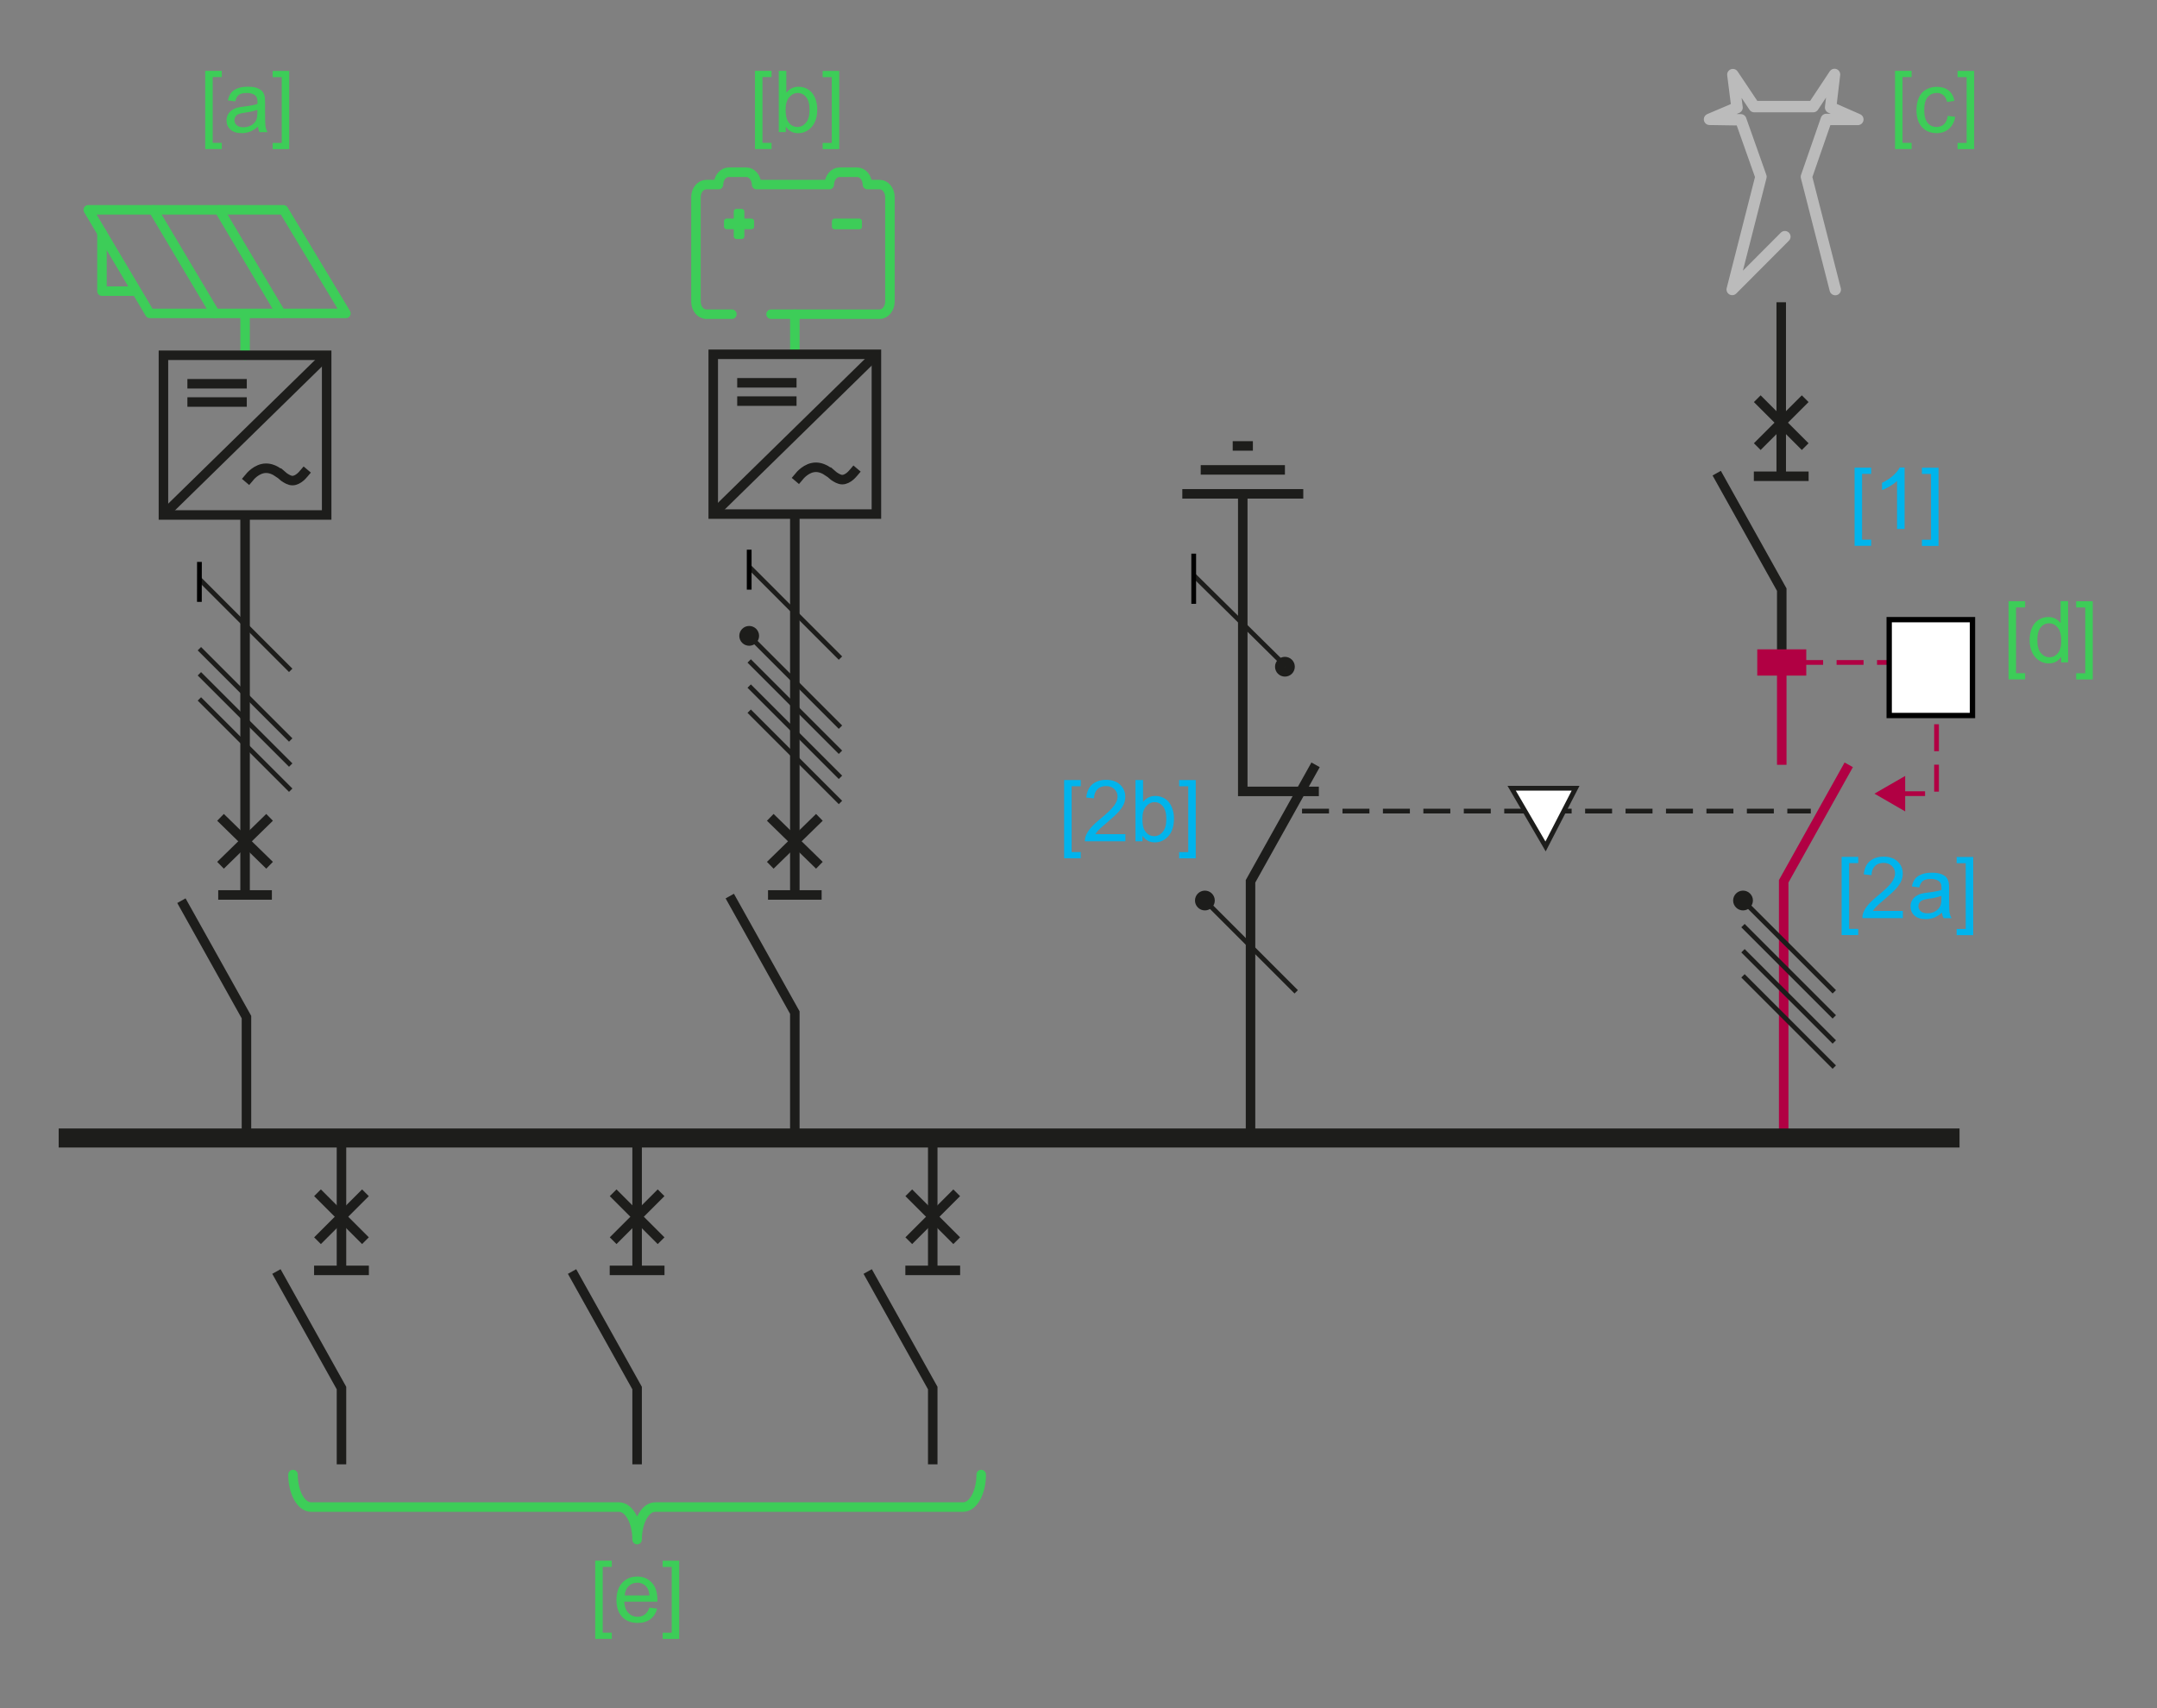 <?xml version="1.0" encoding="utf-8"?>
<!-- Generator: Adobe Illustrator 26.5.0, SVG Export Plug-In . SVG Version: 6.00 Build 0)  -->
<svg version="1.1" id="Calque_1" xmlns="http://www.w3.org/2000/svg" xmlns:xlink="http://www.w3.org/1999/xlink" x="0px" y="0px"
	 width="403.19px" height="319.39px" viewBox="0 0 403.19 319.39" style="enable-background:new 0 0 403.19 319.39;"
	 xml:space="preserve">
<rect x="0" y="0" width="403.19" height="319.39" fill="#808080" stroke="none"/>
<style type="text/css">
	.st0{fill:none;stroke:#1D1D1B;stroke-width:1.778;stroke-miterlimit:8;}
	.st1{fill:none;stroke:#3DCD58;stroke-width:1.779;stroke-linecap:round;}
	.st2{fill:#3DCD58;}
	.st3{fill:#00B4EC;}
	.st4{fill:none;stroke:#B10043;stroke-width:1.778;stroke-miterlimit:8;}
	.st5{fill-rule:evenodd;clip-rule:evenodd;fill:#3DCD58;}
	.st6{fill:none;stroke:#3DCD58;stroke-width:1.779;stroke-linecap:round;stroke-linejoin:round;stroke-miterlimit:3.864;}
	.st7{fill:none;stroke:#3DCD58;stroke-width:1.778;stroke-linecap:round;stroke-linejoin:round;stroke-miterlimit:10;}
	.st8{fill:none;stroke:#1D1D1B;stroke-width:0.889;stroke-miterlimit:8;}
	.st9{fill:none;stroke:#000000;stroke-width:0.889;stroke-miterlimit:8;}
	.st10{fill:#1D1D1B;}
	.st11{fill:none;stroke:#1D1D1B;stroke-width:0.887;stroke-miterlimit:8;stroke-dasharray:5.039,2.52;}
	.st12{fill:#FFFFFF;stroke:#1D1D1B;stroke-width:0.889;stroke-miterlimit:8;}
	.st13{fill:#FFFFFF;stroke:#1D1D1B;stroke-width:1.778;stroke-miterlimit:8;}
	.st14{fill:#B10043;}
	.st15{fill:none;stroke:#B10043;stroke-width:0.887;stroke-miterlimit:8;stroke-dasharray:5.039,2.52;}
	.st16{fill-rule:evenodd;clip-rule:evenodd;fill:#FFFFFF;}
	.st17{fill:none;stroke:#000000;stroke-width:0.995;stroke-miterlimit:8;}
	.st18{fill:none;stroke:#3DCD58;stroke-width:1.778;stroke-linecap:round;stroke-linejoin:round;stroke-miterlimit:8;}
	.st19{fill:none;stroke:#BBBBBB;stroke-width:2.133;stroke-linecap:round;stroke-linejoin:round;stroke-miterlimit:10;}
	.st20{fill:none;stroke:#1D1D1B;stroke-width:3.558;stroke-miterlimit:3.864;}
</style>
<polyline class="st0" points="46.07,212.76 46.07,190.16 33.91,168.39 "/>
<polyline class="st0" points="148.57,211.91 148.57,189.31 136.41,167.53 "/>
<line class="st0" x1="148.57" y1="167.32" x2="148.57" y2="96.28"/>
<line class="st1" x1="45.81" y1="66.42" x2="45.81" y2="58.73"/>
<line class="st1" x1="148.57" y1="66.24" x2="148.57" y2="58.74"/>
<g>
	<g>
		<g>
			<path class="st2" d="M354.22,27.88V13.25h3.1v1.16h-1.7v12.3h1.7v1.16H354.22z"/>
			<path class="st2" d="M364.08,21.66l1.38,0.18c-0.15,0.95-0.54,1.7-1.16,2.24s-1.39,0.81-2.29,0.81c-1.14,0-2.05-0.37-2.74-1.11
				s-1.04-1.81-1.04-3.19c0-0.9,0.15-1.68,0.45-2.35s0.75-1.18,1.36-1.51s1.27-0.5,1.98-0.5c0.9,0,1.64,0.23,2.21,0.68
				c0.57,0.46,0.94,1.1,1.1,1.94l-1.37,0.21c-0.13-0.56-0.36-0.98-0.69-1.26s-0.73-0.42-1.2-0.42c-0.71,0-1.28,0.25-1.73,0.76
				s-0.66,1.31-0.66,2.41c0,1.11,0.21,1.92,0.64,2.43c0.43,0.51,0.98,0.76,1.67,0.76c0.55,0,1.01-0.17,1.38-0.51
				C363.74,22.88,363.98,22.36,364.08,21.66z"/>
			<path class="st2" d="M369.01,27.88h-3.1v-1.16h1.7v-12.3h-1.7v-1.16h3.1V27.88z"/>
		</g>
	</g>
</g>
<g>
	<g>
		<g>
			<path class="st3" d="M346.66,102.07V87.43h3.1v1.16h-1.7v12.3h1.7v1.16H346.66z"/>
			<path class="st3" d="M356.01,98.89h-1.41v-8.96c-0.34,0.32-0.78,0.65-1.33,0.97c-0.55,0.32-1.04,0.57-1.48,0.73v-1.36
				c0.79-0.37,1.47-0.82,2.06-1.34c0.59-0.53,1-1.04,1.25-1.53h0.91V98.89z"/>
			<path class="st3" d="M362.35,102.07h-3.1v-1.16h1.7V88.6h-1.7v-1.16h3.1V102.07z"/>
		</g>
	</g>
</g>
<g>
	<g>
		<g>
			<path class="st3" d="M344.24,174.84V160.2h3.1v1.16h-1.7v12.3h1.7v1.16H344.24z"/>
			<path class="st3" d="M355.69,170.3v1.35h-7.57c-0.01-0.34,0.04-0.66,0.16-0.98c0.19-0.52,0.5-1.02,0.93-1.52
				c0.42-0.5,1.04-1.08,1.84-1.73c1.25-1.02,2.09-1.83,2.52-2.43c0.44-0.6,0.66-1.16,0.66-1.69c0-0.56-0.2-1.03-0.6-1.41
				s-0.92-0.57-1.56-0.57c-0.68,0-1.22,0.2-1.62,0.61s-0.61,0.97-0.62,1.69l-1.45-0.15c0.1-1.08,0.47-1.9,1.12-2.46
				c0.65-0.56,1.51-0.85,2.6-0.85c1.1,0,1.97,0.3,2.61,0.91s0.96,1.36,0.96,2.27c0,0.46-0.09,0.91-0.28,1.35
				c-0.19,0.44-0.5,0.91-0.93,1.4c-0.43,0.49-1.16,1.16-2.17,2.02c-0.84,0.71-1.39,1.19-1.62,1.44c-0.24,0.25-0.44,0.51-0.59,0.76
				H355.69z"/>
			<path class="st3" d="M363,170.63c-0.52,0.44-1.02,0.76-1.5,0.94s-1,0.27-1.55,0.27c-0.91,0-1.61-0.22-2.1-0.67
				s-0.73-1.01-0.73-1.71c0-0.41,0.09-0.78,0.28-1.11s0.43-0.61,0.73-0.81s0.64-0.36,1.01-0.46c0.28-0.07,0.69-0.14,1.25-0.21
				c1.14-0.14,1.97-0.3,2.51-0.48c0-0.19,0.01-0.31,0.01-0.37c0-0.57-0.13-0.98-0.4-1.21c-0.36-0.32-0.89-0.48-1.6-0.48
				c-0.66,0-1.15,0.12-1.46,0.35c-0.32,0.23-0.55,0.64-0.7,1.23l-1.38-0.19c0.12-0.59,0.33-1.06,0.62-1.43
				c0.29-0.36,0.7-0.64,1.24-0.84s1.17-0.29,1.88-0.29c0.71,0,1.28,0.08,1.73,0.25c0.44,0.17,0.77,0.38,0.98,0.63
				c0.21,0.25,0.35,0.57,0.44,0.96c0.05,0.24,0.07,0.67,0.07,1.3v1.88c0,1.31,0.03,2.13,0.09,2.48c0.06,0.35,0.18,0.68,0.36,1h-1.47
				C363.14,171.36,363.04,171.02,363,170.63z M362.88,167.49c-0.51,0.21-1.28,0.39-2.3,0.53c-0.58,0.08-0.99,0.18-1.23,0.28
				c-0.24,0.1-0.42,0.26-0.55,0.46c-0.13,0.2-0.2,0.42-0.2,0.67c0,0.38,0.14,0.69,0.43,0.94s0.7,0.38,1.25,0.38
				c0.54,0,1.02-0.12,1.45-0.36c0.42-0.24,0.73-0.56,0.93-0.97c0.15-0.32,0.23-0.79,0.23-1.41V167.49z"/>
			<path class="st3" d="M368.84,174.84h-3.1v-1.16h1.7v-12.3h-1.7v-1.16h3.1V174.84z"/>
		</g>
	</g>
</g>
<g>
	<g>
		<g>
			<path class="st3" d="M198.91,160.47v-14.63h3.1V147h-1.7v12.3h1.7v1.16H198.91z"/>
			<path class="st3" d="M210.36,155.94v1.35h-7.57c-0.01-0.34,0.04-0.66,0.16-0.98c0.19-0.52,0.5-1.02,0.93-1.52
				c0.42-0.5,1.04-1.08,1.84-1.73c1.24-1.02,2.09-1.83,2.52-2.43c0.44-0.6,0.66-1.16,0.66-1.69c0-0.56-0.2-1.03-0.6-1.41
				s-0.92-0.57-1.56-0.57c-0.68,0-1.22,0.2-1.62,0.61s-0.61,0.97-0.62,1.69l-1.45-0.15c0.1-1.08,0.47-1.9,1.12-2.46
				c0.65-0.56,1.51-0.85,2.6-0.85c1.1,0,1.97,0.3,2.61,0.91s0.96,1.36,0.96,2.27c0,0.46-0.09,0.91-0.28,1.35
				c-0.19,0.44-0.5,0.91-0.93,1.4c-0.44,0.49-1.16,1.16-2.17,2.02c-0.84,0.71-1.39,1.19-1.62,1.44c-0.24,0.25-0.44,0.51-0.59,0.76
				H210.36z"/>
			<path class="st3" d="M213.55,157.29h-1.3v-11.45h1.41v4.09c0.59-0.74,1.35-1.12,2.27-1.12c0.51,0,0.99,0.1,1.45,0.31
				c0.46,0.21,0.83,0.5,1.12,0.87c0.29,0.37,0.52,0.82,0.69,1.35c0.17,0.53,0.25,1.09,0.25,1.69c0,1.42-0.35,2.52-1.05,3.3
				c-0.7,0.78-1.55,1.16-2.53,1.16c-0.98,0-1.75-0.41-2.3-1.23V157.29z M213.54,153.08c0,1,0.14,1.71,0.41,2.16
				c0.44,0.72,1.04,1.09,1.8,1.09c0.61,0,1.15-0.27,1.59-0.8c0.45-0.53,0.67-1.33,0.67-2.39c0-1.08-0.21-1.88-0.64-2.4
				s-0.95-0.77-1.56-0.77c-0.61,0-1.15,0.27-1.59,0.8C213.76,151.3,213.54,152.07,213.54,153.08z"/>
			<path class="st3" d="M223.51,160.47h-3.1v-1.16h1.7V147h-1.7v-1.16h3.1V160.47z"/>
		</g>
	</g>
</g>
<g>
	<g>
		<g>
			<path class="st2" d="M141.12,27.88V13.25h3.1v1.16h-1.7v12.3h1.7v1.16H141.12z"/>
			<path class="st2" d="M146.87,24.7h-1.3V13.25h1.41v4.09c0.59-0.74,1.35-1.12,2.27-1.12c0.51,0,0.99,0.1,1.45,0.31
				c0.46,0.21,0.83,0.5,1.12,0.87c0.29,0.37,0.52,0.82,0.69,1.35c0.17,0.53,0.25,1.09,0.25,1.69c0,1.42-0.35,2.52-1.05,3.3
				c-0.7,0.78-1.55,1.16-2.53,1.16c-0.98,0-1.75-0.41-2.3-1.23V24.7z M146.85,20.49c0,1,0.14,1.71,0.41,2.16
				c0.44,0.72,1.04,1.09,1.8,1.09c0.61,0,1.15-0.27,1.59-0.8c0.45-0.53,0.67-1.33,0.67-2.39c0-1.08-0.21-1.88-0.64-2.4
				s-0.95-0.77-1.56-0.77c-0.61,0-1.15,0.27-1.59,0.8C147.07,18.71,146.85,19.48,146.85,20.49z"/>
			<path class="st2" d="M156.87,27.88h-3.1v-1.16h1.7v-12.3h-1.7v-1.16h3.1V27.88z"/>
		</g>
	</g>
</g>
<g>
	<g>
		<g>
			<path class="st2" d="M38.36,27.88V13.25h3.1v1.16h-1.7v12.3h1.7v1.16H38.36z"/>
			<path class="st2" d="M48.22,23.68c-0.52,0.44-1.02,0.76-1.5,0.94c-0.48,0.18-1,0.27-1.55,0.27c-0.91,0-1.61-0.22-2.1-0.67
				c-0.49-0.45-0.73-1.01-0.73-1.71c0-0.41,0.09-0.78,0.28-1.11c0.18-0.34,0.43-0.61,0.73-0.81c0.3-0.2,0.64-0.36,1.01-0.46
				c0.28-0.07,0.69-0.14,1.25-0.21c1.14-0.14,1.97-0.3,2.51-0.48c0-0.19,0.01-0.31,0.01-0.37c0-0.57-0.13-0.98-0.4-1.21
				c-0.36-0.32-0.89-0.48-1.6-0.48c-0.66,0-1.15,0.12-1.46,0.35c-0.32,0.23-0.55,0.64-0.7,1.23l-1.38-0.19
				c0.12-0.59,0.33-1.06,0.62-1.43c0.29-0.36,0.7-0.64,1.24-0.84c0.54-0.2,1.17-0.29,1.88-0.29c0.71,0,1.28,0.08,1.73,0.25
				c0.44,0.17,0.77,0.38,0.98,0.63c0.21,0.25,0.35,0.57,0.44,0.96c0.05,0.24,0.07,0.67,0.07,1.3v1.88c0,1.31,0.03,2.13,0.09,2.48
				c0.06,0.35,0.18,0.68,0.36,1H48.5C48.36,24.41,48.26,24.07,48.22,23.68z M48.1,20.53c-0.51,0.21-1.28,0.39-2.3,0.53
				c-0.58,0.08-0.99,0.18-1.23,0.28c-0.24,0.1-0.42,0.26-0.55,0.46c-0.13,0.2-0.2,0.42-0.2,0.67c0,0.38,0.14,0.69,0.43,0.94
				c0.28,0.25,0.7,0.38,1.25,0.38c0.54,0,1.02-0.12,1.45-0.36c0.42-0.24,0.73-0.56,0.93-0.97c0.15-0.32,0.23-0.79,0.23-1.41V20.53z"
				/>
			<path class="st2" d="M54.06,27.88h-3.1v-1.16h1.7v-12.3h-1.7v-1.16h3.1V27.88z"/>
		</g>
	</g>
</g>
<g>
	<line class="st0" x1="63.83" y1="237.51" x2="63.83" y2="212.97"/>
	<polyline class="st0" points="63.83,273.77 63.83,259.51 51.67,237.72 	"/>
	<line class="st0" x1="59.35" y1="231.96" x2="68.31" y2="223"/>
	<line class="st0" x1="59.35" y1="223" x2="68.31" y2="231.96"/>
	<line class="st0" x1="58.71" y1="237.51" x2="68.95" y2="237.51"/>
</g>
<line class="st0" x1="45.81" y1="167.32" x2="45.81" y2="96.28"/>
<path class="st0" d="M148.57,96.61"/>
<line class="st0" x1="41.22" y1="161.77" x2="50.39" y2="152.81"/>
<line class="st0" x1="41.22" y1="152.81" x2="50.39" y2="161.77"/>
<line class="st0" x1="40.79" y1="167.32" x2="50.82" y2="167.32"/>
<line class="st0" x1="143.98" y1="161.77" x2="153.16" y2="152.81"/>
<line class="st0" x1="143.98" y1="152.81" x2="153.16" y2="161.77"/>
<line class="st0" x1="143.56" y1="167.32" x2="153.58" y2="167.32"/>
<polyline class="st0" points="233.75,212.97 233.75,164.77 245.91,142.99 "/>
<polyline class="st4" points="333.41,211.58 333.41,164.77 345.57,142.99 "/>
<g>
	<path class="st5" d="M137.15,39.55v1.32h-1.32c-0.28,0-0.5,0.22-0.5,0.5v1c0,0.28,0.23,0.49,0.5,0.49h1.32v1.32
		c0,0.28,0.22,0.5,0.49,0.5h1c0.28,0,0.5-0.22,0.5-0.5v-1.32h1.32c0.28,0,0.5-0.22,0.5-0.49v-1c0-0.28-0.22-0.5-0.5-0.5h-1.32v-1.32
		c0-0.27-0.23-0.5-0.5-0.5h-1C137.38,39.05,137.15,39.28,137.15,39.55"/>
	<path class="st6" d="M144.13,58.74h20.29c1.06,0,1.93-1.06,1.93-2.36V36.87c0-1.3-0.86-2.36-1.93-2.36h-2.28
		c-0.02-1.28-0.87-2.31-1.92-2.31h-3.29c-1.05,0-1.9,1.03-1.92,2.31h-1.52h-10.55h-1.52c-0.02-1.28-0.87-2.31-1.92-2.31h-3.28
		c-1.05,0-1.9,1.03-1.92,2.31h-2.28c-1.06,0-1.93,1.06-1.93,2.36v19.51c0,1.3,0.87,2.36,1.93,2.36h4.78"/>
	<path class="st5" d="M160.63,42.87c0.28,0,0.49-0.22,0.49-0.5v-1c0-0.28-0.22-0.5-0.49-0.5H156c-0.28,0-0.5,0.22-0.5,0.5v1
		c0,0.28,0.22,0.5,0.5,0.5H160.63z"/>
</g>
<g>
	<polyline class="st0" points="119.09,273.77 119.09,259.51 106.93,237.72 	"/>
	<line class="st0" x1="119.09" y1="237.51" x2="119.09" y2="212.97"/>
	<line class="st0" x1="114.61" y1="231.96" x2="123.57" y2="223"/>
	<line class="st0" x1="114.61" y1="223" x2="123.57" y2="231.96"/>
	<line class="st0" x1="113.97" y1="237.51" x2="124.21" y2="237.51"/>
</g>
<g>
	<polyline class="st0" points="174.35,273.77 174.35,259.51 162.19,237.72 	"/>
	<line class="st0" x1="174.35" y1="237.51" x2="174.35" y2="212.97"/>
	<line class="st0" x1="169.87" y1="231.96" x2="178.83" y2="223"/>
	<line class="st0" x1="169.87" y1="223" x2="178.83" y2="231.96"/>
	<line class="st0" x1="169.23" y1="237.51" x2="179.47" y2="237.51"/>
</g>
<polyline class="st0" points="333.05,124.51 333.05,110.24 320.89,88.46 "/>
<line class="st4" x1="333.05" y1="142.99" x2="333.05" y2="124.51"/>
<g>
	<path class="st2" d="M375.44,127.03V112.4h3.1v1.16h-1.7v12.3h1.7v1.16H375.44z"/>
	<path class="st2" d="M385.27,123.85v-1.05c-0.53,0.82-1.3,1.23-2.32,1.23c-0.66,0-1.27-0.18-1.82-0.55s-0.98-0.87-1.29-1.53
		c-0.3-0.65-0.46-1.4-0.46-2.25c0-0.83,0.14-1.58,0.41-2.25c0.28-0.67,0.69-1.19,1.24-1.55s1.17-0.54,1.85-0.54
		c0.5,0,0.95,0.11,1.34,0.32s0.71,0.49,0.95,0.82v-4.11h1.4v11.45H385.27z M380.82,119.71c0,1.06,0.22,1.86,0.67,2.38
		c0.45,0.53,0.98,0.79,1.59,0.79c0.61,0,1.14-0.25,1.57-0.75c0.43-0.5,0.64-1.27,0.64-2.3c0-1.14-0.22-1.97-0.66-2.5
		s-0.98-0.8-1.62-0.8c-0.62,0-1.15,0.26-1.57,0.77C381.03,117.81,380.82,118.61,380.82,119.71z"/>
	<path class="st2" d="M391.18,127.03h-3.1v-1.16h1.7v-12.3h-1.7v-1.16h3.1V127.03z"/>
</g>
<g>
	<path class="st2" d="M111.26,306.41v-14.63h3.1v1.16h-1.7v12.3h1.7v1.16H111.26z"/>
	<path class="st2" d="M121.39,300.56l1.45,0.18c-0.23,0.85-0.65,1.51-1.27,1.98c-0.62,0.47-1.41,0.7-2.38,0.7
		c-1.21,0-2.18-0.37-2.89-1.12s-1.07-1.8-1.07-3.14c0-1.4,0.36-2.48,1.08-3.25s1.65-1.16,2.8-1.16c1.11,0,2.02,0.38,2.72,1.13
		s1.05,1.82,1.05,3.19c0,0.08,0,0.21-0.01,0.38h-6.19c0.05,0.91,0.31,1.61,0.77,2.09c0.46,0.48,1.04,0.73,1.73,0.73
		c0.52,0,0.96-0.14,1.32-0.41C120.89,301.58,121.18,301.15,121.39,300.56z M116.77,298.28h4.63c-0.06-0.7-0.24-1.22-0.53-1.57
		c-0.45-0.54-1.03-0.81-1.74-0.81c-0.65,0-1.19,0.22-1.63,0.65C117.06,296.98,116.82,297.56,116.77,298.28z"/>
	<path class="st2" d="M126.96,306.41h-3.1v-1.16h1.7v-12.3h-1.7v-1.16h3.1V306.41z"/>
</g>
<path class="st7" d="M183.41,275.68c0,3.36-1.51,6.08-3.38,6.08h-57.56c-1.87,0-3.38,2.72-3.38,6.08c0-3.36-1.51-6.08-3.38-6.08
	H58.15c-1.87,0-3.38-2.72-3.38-6.08"/>
<g>
	<line class="st8" x1="37.27" y1="130.67" x2="54.34" y2="147.73"/>
	<line class="st8" x1="37.27" y1="125.97" x2="54.34" y2="143.04"/>
	<line class="st8" x1="37.27" y1="121.28" x2="54.34" y2="138.35"/>
	<line class="st8" x1="37.27" y1="108.26" x2="54.34" y2="125.33"/>
	<line class="st9" x1="37.27" y1="112.53" x2="37.28" y2="105.06"/>
</g>
<g>
	<line class="st8" x1="140.04" y1="105.97" x2="157.1" y2="123.04"/>
	<line class="st9" x1="140.04" y1="110.24" x2="140.04" y2="102.77"/>
	<g>
		<line class="st8" x1="140.04" y1="128.27" x2="157.1" y2="145.33"/>
		<line class="st8" x1="140.04" y1="123.57" x2="157.1" y2="140.64"/>
		<line class="st8" x1="140.04" y1="132.96" x2="157.1" y2="150.03"/>
		<line class="st8" x1="140.04" y1="118.88" x2="157.1" y2="135.95"/>
		<g>
			<path class="st10" d="M140.04,120.73c-1.02,0-1.85-0.83-1.85-1.85s0.83-1.85,1.85-1.85c1.02,0,1.85,0.83,1.85,1.85
				S141.06,120.73,140.04,120.73z"/>
		</g>
	</g>
</g>
<g>
	<line class="st8" x1="225.22" y1="168.36" x2="242.29" y2="185.43"/>
	<g>
		<path class="st10" d="M225.22,170.21c-1.02,0-1.85-0.83-1.85-1.85c0-1.02,0.83-1.85,1.85-1.85c1.02,0,1.85,0.83,1.85,1.85
			C227.07,169.38,226.24,170.21,225.22,170.21z"/>
	</g>
</g>
<line class="st11" x1="243.38" y1="151.64" x2="338.47" y2="151.64"/>
<g>
	<polygon class="st12" points="282.56,147.37 288.9,158.25 294.51,147.37 282.56,147.37 282.56,147.37 	"/>
</g>
<g>
	<g>
		<polygon class="st0" points="133.32,66.24 163.82,66.24 163.82,96.11 133.32,96.11 133.32,66.24 		"/>
		<g>
			<line class="st13" x1="163.82" y1="66.24" x2="133.32" y2="96.11"/>
			<g>
				<line class="st13" x1="137.8" y1="71.57" x2="148.89" y2="71.57"/>
				<g>
					<line class="st13" x1="137.8" y1="74.99" x2="148.89" y2="74.99"/>
					<g>
						<path class="st0" d="M160.2,87.6l-0.62,0.73c-0.06,0.06-0.06,0.06-0.06,0.06s-0.96,1.28-2.09,1.28
							c-0.56,0-1.13-0.37-1.58-0.67L155,88.27c-0.06,0-0.06,0-0.06,0c-0.85-0.61-1.64-0.91-2.43-0.91c-1.75,0-3.05,1.58-3.22,1.83
							l-0.62,0.73"/>
					</g>
				</g>
			</g>
		</g>
	</g>
</g>
<rect x="328.47" y="121.4" class="st14" width="9.16" height="4.91"/>
<g>
	<g>
		<polyline class="st15" points="335.74,123.85 361.98,123.85 361.98,148.38 355.14,148.38 		"/>
		<g>
			<polygon class="st14" points="356.12,145.07 350.37,148.38 356.12,151.7 			"/>
		</g>
	</g>
</g>
<polygon class="st16" points="368.7,115.85 368.7,133.77 353.13,133.77 353.13,115.85 368.7,115.85 "/>
<polygon class="st17" points="368.7,115.85 368.7,133.77 353.13,133.77 353.13,115.85 368.7,115.85 "/>
<g>
	<line class="st0" x1="332.95" y1="89.04" x2="332.95" y2="56.51"/>
	<line class="st0" x1="328.47" y1="83.5" x2="337.43" y2="74.54"/>
	<line class="st0" x1="328.47" y1="74.54" x2="337.43" y2="83.5"/>
	<line class="st0" x1="327.83" y1="89.04" x2="338.07" y2="89.04"/>
</g>
<g>
	<line class="st18" x1="40.98" y1="39.23" x2="52.5" y2="58.59"/>
	<g>
		<line class="st18" x1="28.66" y1="39.23" x2="40.18" y2="58.59"/>
		<g>
			<polygon class="st18" points="16.5,39.23 28,58.59 64.66,58.59 53,39.23 16.5,39.23 16.5,39.23 			"/>
			<g>
				<g>
					<polyline class="st18" points="19.06,43.54 19.06,54.43 19.06,54.43 25.46,54.43 					"/>
				</g>
			</g>
		</g>
	</g>
</g>
<polyline class="st19" points="333.63,44.25 323.79,54.12 329.16,33.05 325.39,22.4 319.55,22.31 324.69,20.12 323.91,13.95 
	327.91,19.93 338.93,19.93 342.91,13.92 342.18,20.09 347.27,22.33 341.38,22.33 337.66,33.05 343.05,54.14 "/>
<g>
	<line class="st8" x1="325.8" y1="177.75" x2="342.87" y2="194.81"/>
	<line class="st8" x1="325.8" y1="173.05" x2="342.87" y2="190.12"/>
	<line class="st8" x1="325.8" y1="182.44" x2="342.87" y2="199.51"/>
	<line class="st8" x1="325.8" y1="168.36" x2="342.87" y2="185.43"/>
	<g>
		<path class="st10" d="M325.81,170.21c-1.02,0-1.85-0.83-1.85-1.85c0-1.02,0.83-1.85,1.85-1.85c1.02,0,1.85,0.83,1.85,1.85
			C327.65,169.38,326.82,170.21,325.81,170.21z"/>
	</g>
</g>
<g>
	<g>
		<polygon class="st0" points="30.55,66.42 61.06,66.42 61.06,96.28 30.55,96.28 30.55,66.42 		"/>
		<g>
			<line class="st13" x1="61.06" y1="66.42" x2="30.55" y2="96.28"/>
			<g>
				<line class="st13" x1="35.03" y1="71.75" x2="46.13" y2="71.75"/>
				<g>
					<line class="st13" x1="35.03" y1="75.16" x2="46.13" y2="75.16"/>
					<g>
						<path class="st0" d="M57.43,87.78l-0.62,0.73c-0.06,0.06-0.06,0.06-0.06,0.06s-0.96,1.28-2.09,1.28
							c-0.56,0-1.13-0.37-1.58-0.67l-0.85-0.73c-0.06,0-0.06,0-0.06,0c-0.85-0.61-1.64-0.91-2.43-0.91c-1.75,0-3.05,1.58-3.22,1.83
							l-0.62,0.73"/>
					</g>
				</g>
			</g>
		</g>
	</g>
</g>
<line class="st20" x1="366.28" y1="212.76" x2="10.97" y2="212.76"/>
<line class="st8" x1="223.13" y1="107.56" x2="240.41" y2="124.63"/>
<line class="st9" x1="223.13" y1="112.89" x2="223.13" y2="103.51"/>
<path class="st0" d="M241.14,124.65c0,0.53-0.43,0.96-0.96,0.96c-0.53,0-0.96-0.43-0.96-0.96c0-0.53,0.43-0.96,0.96-0.96
	C240.71,123.69,241.14,124.12,241.14,124.65L241.14,124.65z"/>
<g>
	<path class="st0" d="M240.18,87.85l-15.74,0 M234.19,83.37l-3.77,0 M243.61,92.33l-22.61,0"/>
</g>
<polyline class="st0" points="246.52,147.96 232.3,147.96 232.3,92.33 "/>
<g>
</g>
</svg>
